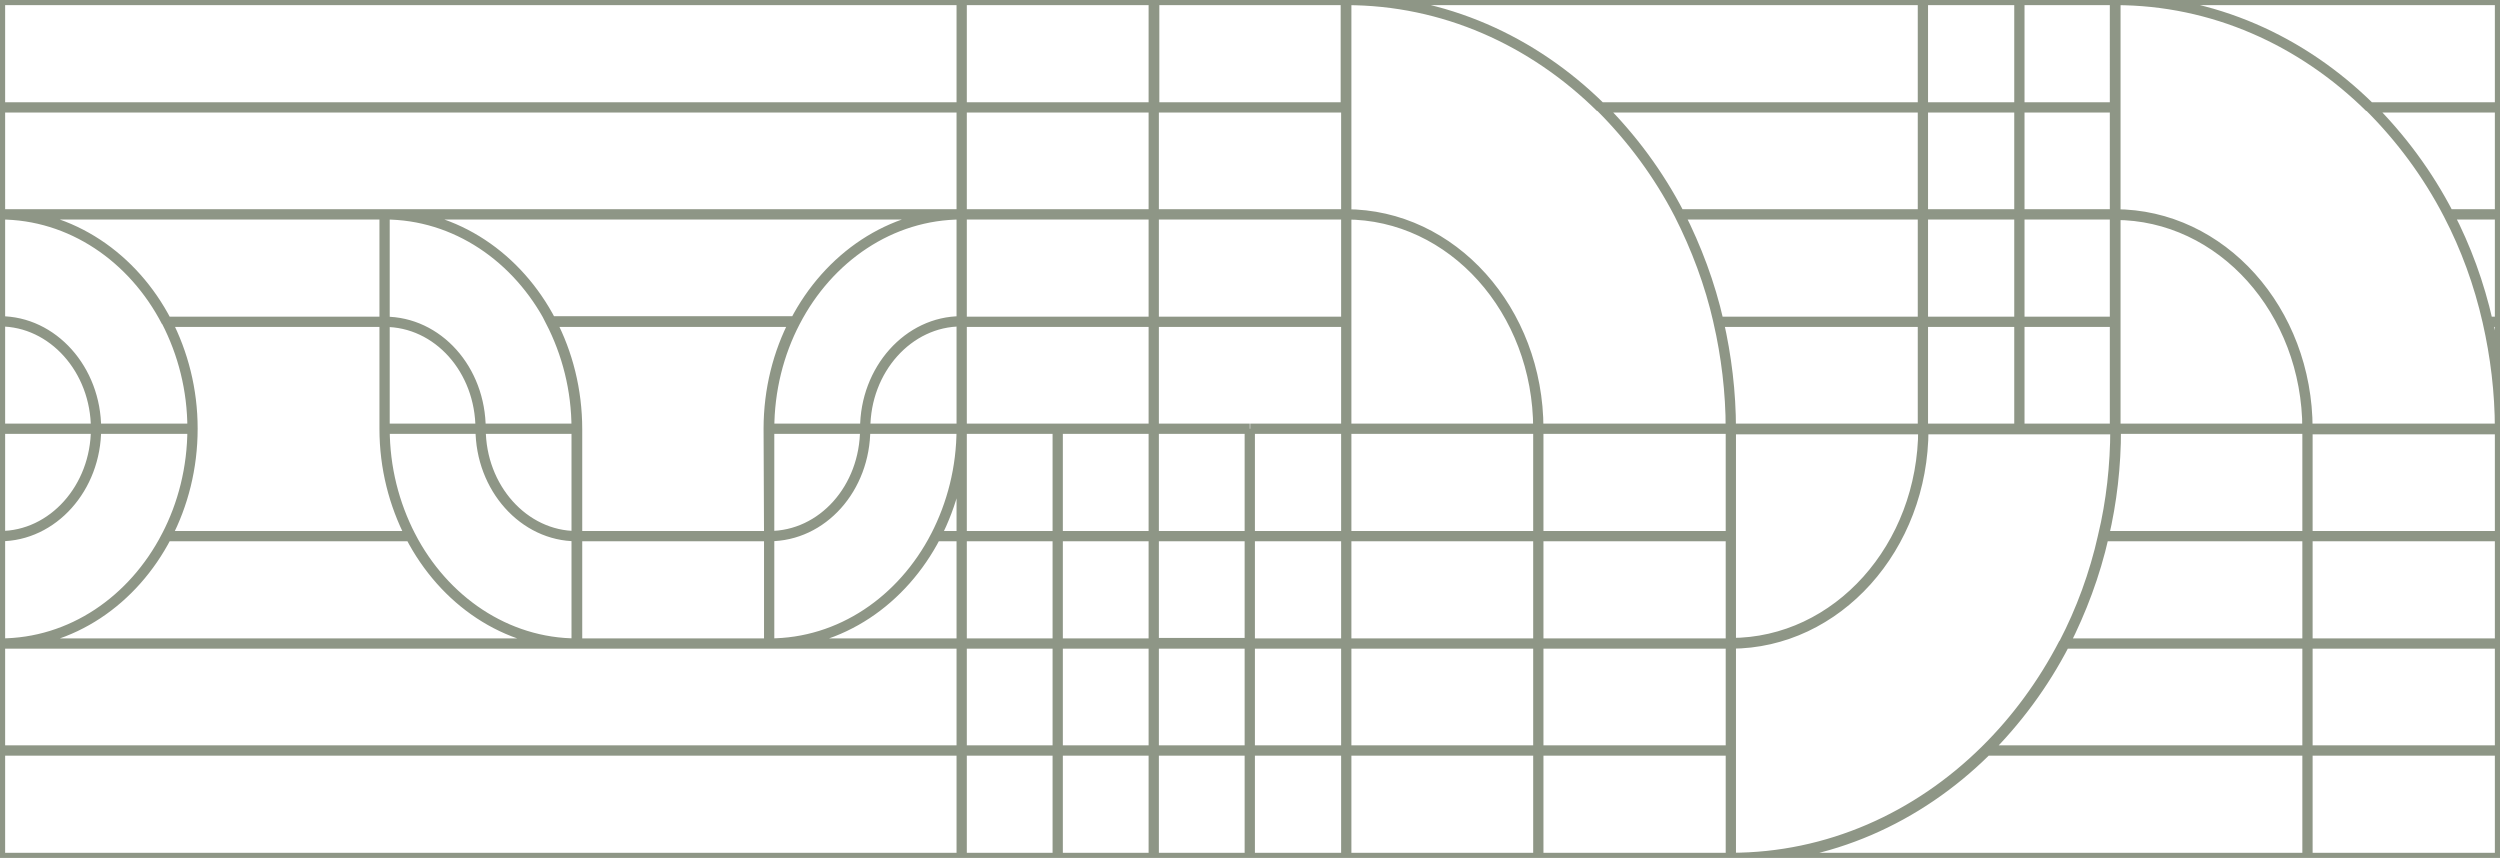 <?xml version="1.0" encoding="UTF-8"?>
<svg xmlns="http://www.w3.org/2000/svg" xmlns:xlink="http://www.w3.org/1999/xlink" version="1.1" id="Layer_1" x="0px" y="0px" viewBox="0 0 549.3 188.5" style="enable-background:new 0 0 549.3 188.5;" xml:space="preserve"> <style type="text/css"> .st0{fill:none;stroke:#8E9686;stroke-width:2.257;stroke-miterlimit:10;} </style> <g> <path class="st0" d="M232.4,117.8V94.2 M232.4,117.8h21.1 M232.4,117.8v23.6 M232.4,117.8h-21.1 M232.4,94.2h-21.1 M232.4,94.2 h21.1 M211.3,94.2v23.6 M211.3,94.2c0,8.6-2.1,16.6-5.7,23.6 M211.3,94.2h-21.1 M211.3,94.2c0,8.6-2.1,16.6-5.7,23.6 M211.3,94.2 V70.7 M211.3,117.8h-5.7 M211.3,117.8v23.6 M205.6,117.8c-7.3,14.1-20.9,23.6-36.6,23.6v-23.6 M84.5,94.2c0,8.6,2.1,16.6,5.7,23.6 M84.5,94.2V70.7 M84.5,94.2c0,8.6,2.1,16.6,5.7,23.6 M84.5,94.2h21.1 M90.2,117.8H36.6 M90.2,117.8c7.3,14.1,20.9,23.6,36.6,23.6 v-23.6 M36.6,117.8c3.6-6.9,5.7-15,5.7-23.6 M36.6,117.8c3.6-6.9,5.7-15,5.7-23.6 M36.6,117.8c-7.3,14.1-20.9,23.6-36.6,23.6 l0-23.6 M42.3,94.2c0-8.6-2.1-16.6-5.7-23.6 M42.3,94.2c0-8.6-2.1-16.6-5.7-23.6 M42.3,94.2H21.1 M36.6,70.7h47.9 M36.6,70.7 C29.3,56.6,15.6,47.1,0,47.1 M36.6,70.7C29.3,56.6,15.6,47.1,0,47.1 M84.5,70.7V47.1 M84.5,70.7c11.7,0,21.1,10.5,21.1,23.6 M274.6,164.9v-23.6 M274.6,164.9v23.6 M274.6,164.9h21.1 M274.6,164.9h-21.1v-23.6h21.1 M274.6,164.9h-21.1 M274.6,141.4v-23.6 M274.6,141.4h-21.1 M274.6,141.4h21.1 M169,117.8h-42.3V94.2c0-8.6-2.1-16.6-5.7-23.6h53.6c-3.6,6.9-5.7,15-5.7,23.6L169,117.8 L169,117.8z M169,117.8c11.7,0,21.1-10.5,21.1-23.6 M169,117.8V94.2 M126.8,141.4H169 M126.8,141.4H0 M126.8,141.4 c-15.6,0-29.3-9.5-36.6-23.6H36.6c-7.3,14.1-20.9,23.6-36.6,23.6 M169,141.4h42.3 M169,141.4v-23.6h-42.3v23.6H169z M211.3,141.4 v23.6 M211.3,141.4h21.1 M211.3,164.9H0 M211.3,164.9v23.6 M211.3,164.9h21.1 M0,164.9l0-23.6 M0,164.9l0,23.6h211.3 M0,141.4 l0-23.6 M211.3,188.5h21.1 M211.3,47.1H84.5 M211.3,47.1V23.6 M211.3,47.1c-15.6,0-29.3,9.5-36.6,23.6 M211.3,47.1 c-15.6,0-29.3,9.5-36.6,23.6 M211.3,47.1v23.6 M211.3,47.1h42.3 M84.5,47.1H0 M84.5,47.1c15.6,0,29.3,9.5,36.6,23.6 M84.5,47.1 c15.6,0,29.3,9.5,36.6,23.6 M0,47.1l0-23.6 M0,47.1l0,23.6 M0,23.6h211.3 M0,23.6L0,0l211.3,0 M211.3,23.6V0 M211.3,23.6h42.3 M211.3,0l42.3,0v23.6 M174.7,70.7h-53.6 M174.7,70.7c-3.6,6.9-5.7,15-5.7,23.6 M121.1,70.7c3.6,6.9,5.7,15,5.7,23.6 M190.1,94.2 H169 M190.1,94.2c0-13,9.5-23.6,21.1-23.6 M211.3,70.7h42.3 M126.8,94.2h-21.1 M126.8,94.2v23.6 M105.6,94.2 c0,13,9.5,23.6,21.1,23.6 M21.1,94.2c0-13-9.5-23.6-21.1-23.6 M21.1,94.2c0,13-9.5,23.6-21.1,23.6 M21.1,94.2H0 M0,70.7v23.6 M0,117.8l0-23.6 M507,164.9h-70.9 M507,164.9v-23.6 M507,164.9v23.6 M507,164.9h42.3 M436.2,164.9c6.8-6.7,12.7-14.7,17.3-23.6 M436.2,164.9c-14.9,14.7-34.5,23.6-55.9,23.6H507 M453.5,141.4H507 M453.5,141.4c3.8-7.3,6.7-15.2,8.6-23.6H507v23.6 M507,141.4 h42.3 M507,141.4v-23.6 M338,164.9v-23.6 M338,164.9h-42.3 M338,164.9v23.6 M338,164.9h42.3 M338,141.4h-42.3 M338,141.4v-23.6 M338,141.4h42.3 M295.8,141.4v23.6 M295.8,141.4v-23.6H338 M295.8,141.4v-23.6 M295.8,164.9v23.6 M507,188.5h42.3v-23.6 M338,188.5h-42.3 M338,188.5h42.3 M295.8,188.5h-21.1 M338,117.8h42.3v23.6 M538,47.1h11.3 M538,47.1L538,47.1 c3.8,7.3,6.7,15.2,8.6,23.6 M538,47.1c-4.6-8.9-10.5-16.8-17.3-23.6 M538,47.1c3.8,7.3,6.7,15.2,8.6,23.6 c1.7,7.5,2.7,15.4,2.7,23.6H507c0-26-18.9-47.1-42.3-47.1v47.1V0 M538,47.1c-4.6-8.9-10.5-16.8-17.3-23.6 M549.3,47.1v23.6 M549.3,47.1V23.6 M549.3,70.7h-2.7 M549.3,70.7v23.6c0-8.1-0.9-16-2.7-23.6 M377.6,70.7c-1.9-8.4-4.9-16.3-8.6-23.6 M377.6,70.7 h44.9 M377.6,70.7c-1.9-8.4-4.9-16.3-8.6-23.6 M377.6,70.7c1.7,7.5,2.7,15.4,2.7,23.6 M369,47.1h53.6 M369,47.1 c-4.6-8.9-10.5-16.8-17.3-23.6 M369,47.1c-4.6-8.9-10.5-16.8-17.3-23.6 M422.5,47.1v23.6 M422.5,47.1V23.6 M422.5,47.1h21.1 M422.5,70.7v23.6 M422.5,70.7h21.1 M422.5,70.7h-44.9c1.7,7.5,2.7,15.4,2.7,23.6h42.3 M443.7,70.7V47.1 M443.7,70.7h21.1 M443.7,70.7v23.6 M443.7,47.1V23.6 M443.7,47.1h21.1 M338,117.8V94.2 M338,117.8h-42.3 M338,117.8h42.3V94.2 M338,94.2h-42.3 M338,94.2h42.3 M338,94.2c0-26-18.9-47.1-42.3-47.1 M338,94.2c0-26-18.9-47.1-42.3-47.1 M295.8,94.2v23.6 M295.8,94.2V47.1 M295.8,94.2V70.7 M295.8,94.2h-21.1 M295.8,117.8h-21.1 M422.5,94.2h21.1 M464.8,94.2c0,8.1-0.9,16-2.7,23.6H507V94.2 M464.8,94.2 H507 M464.8,94.2V70.7 M464.8,94.2V47.1 M464.8,94.2h-21.1 M507,94.2c0-26-18.9-47.1-42.3-47.1 M464.8,70.7V47.1 M351.7,23.6h70.9 M351.7,23.6C336.8,8.9,317.2,0,295.8,0 M422.5,23.6V0 M422.5,23.6h21.1 M443.7,23.6V0 M443.7,23.6h21.1 M520.7,23.6h28.6 M520.7,23.6C505.8,8.9,486.2,0,464.8,0 M549.3,23.6V0l-84.5,0 M464.8,0v23.6 M464.8,0l-21.1,0 M443.7,0l-21.1,0 M295.8,0l126.8,0 M295.8,0v47.1 M380.3,94.2h42.3c0,26-18.9,47.1-42.3,47.1V94.2z M295.8,47.1h-42.2 M295.8,47.1v23.6 M295.8,47.1V23.6 M380.3,141.4c23.3,0,42.3-21.1,42.3-47.1h42.3c0,8.1-0.9,16-2.7,23.6c-1.9,8.4-4.9,16.3-8.6,23.6c-4.6,8.9-10.5,16.8-17.3,23.6 c-14.9,14.7-34.5,23.6-55.9,23.6 M380.3,141.4v47.1 M380.3,141.4v23.6 M380.3,188.5v-23.6 M464.8,47.1V23.6 M549.3,164.9v-23.6 M549.3,141.4v-23.6 M507,117.8h42.3 M507,117.8V94.2h42.3v23.6 M295.8,70.7h-42.2 M253.5,70.7V47.1 M253.5,70.7v23.6 M253.5,47.1 V23.6 M274.6,94.2h-21.1 M274.6,94.2v23.6 M274.6,94.2h-21.1v23.6h21.1 M253.5,94.2v23.6 M274.6,188.5h-21.1 M253.5,117.8v23.6 M253.5,117.8h21.1 M253.5,141.4h-21.1 M253.5,141.4v23.6 M232.4,141.4v23.6 M253.5,188.5v-23.6 M253.5,188.5h-21.1 M253.5,164.9 h-21.1 M232.4,188.5v-23.6 M253.5,23.6h42.2 M253.5,23.6V0l42.2,0v23.6 M205.6,117.8h5.7v23.6H169 C184.7,141.4,198.3,131.9,205.6,117.8z"></path> </g> </svg>
